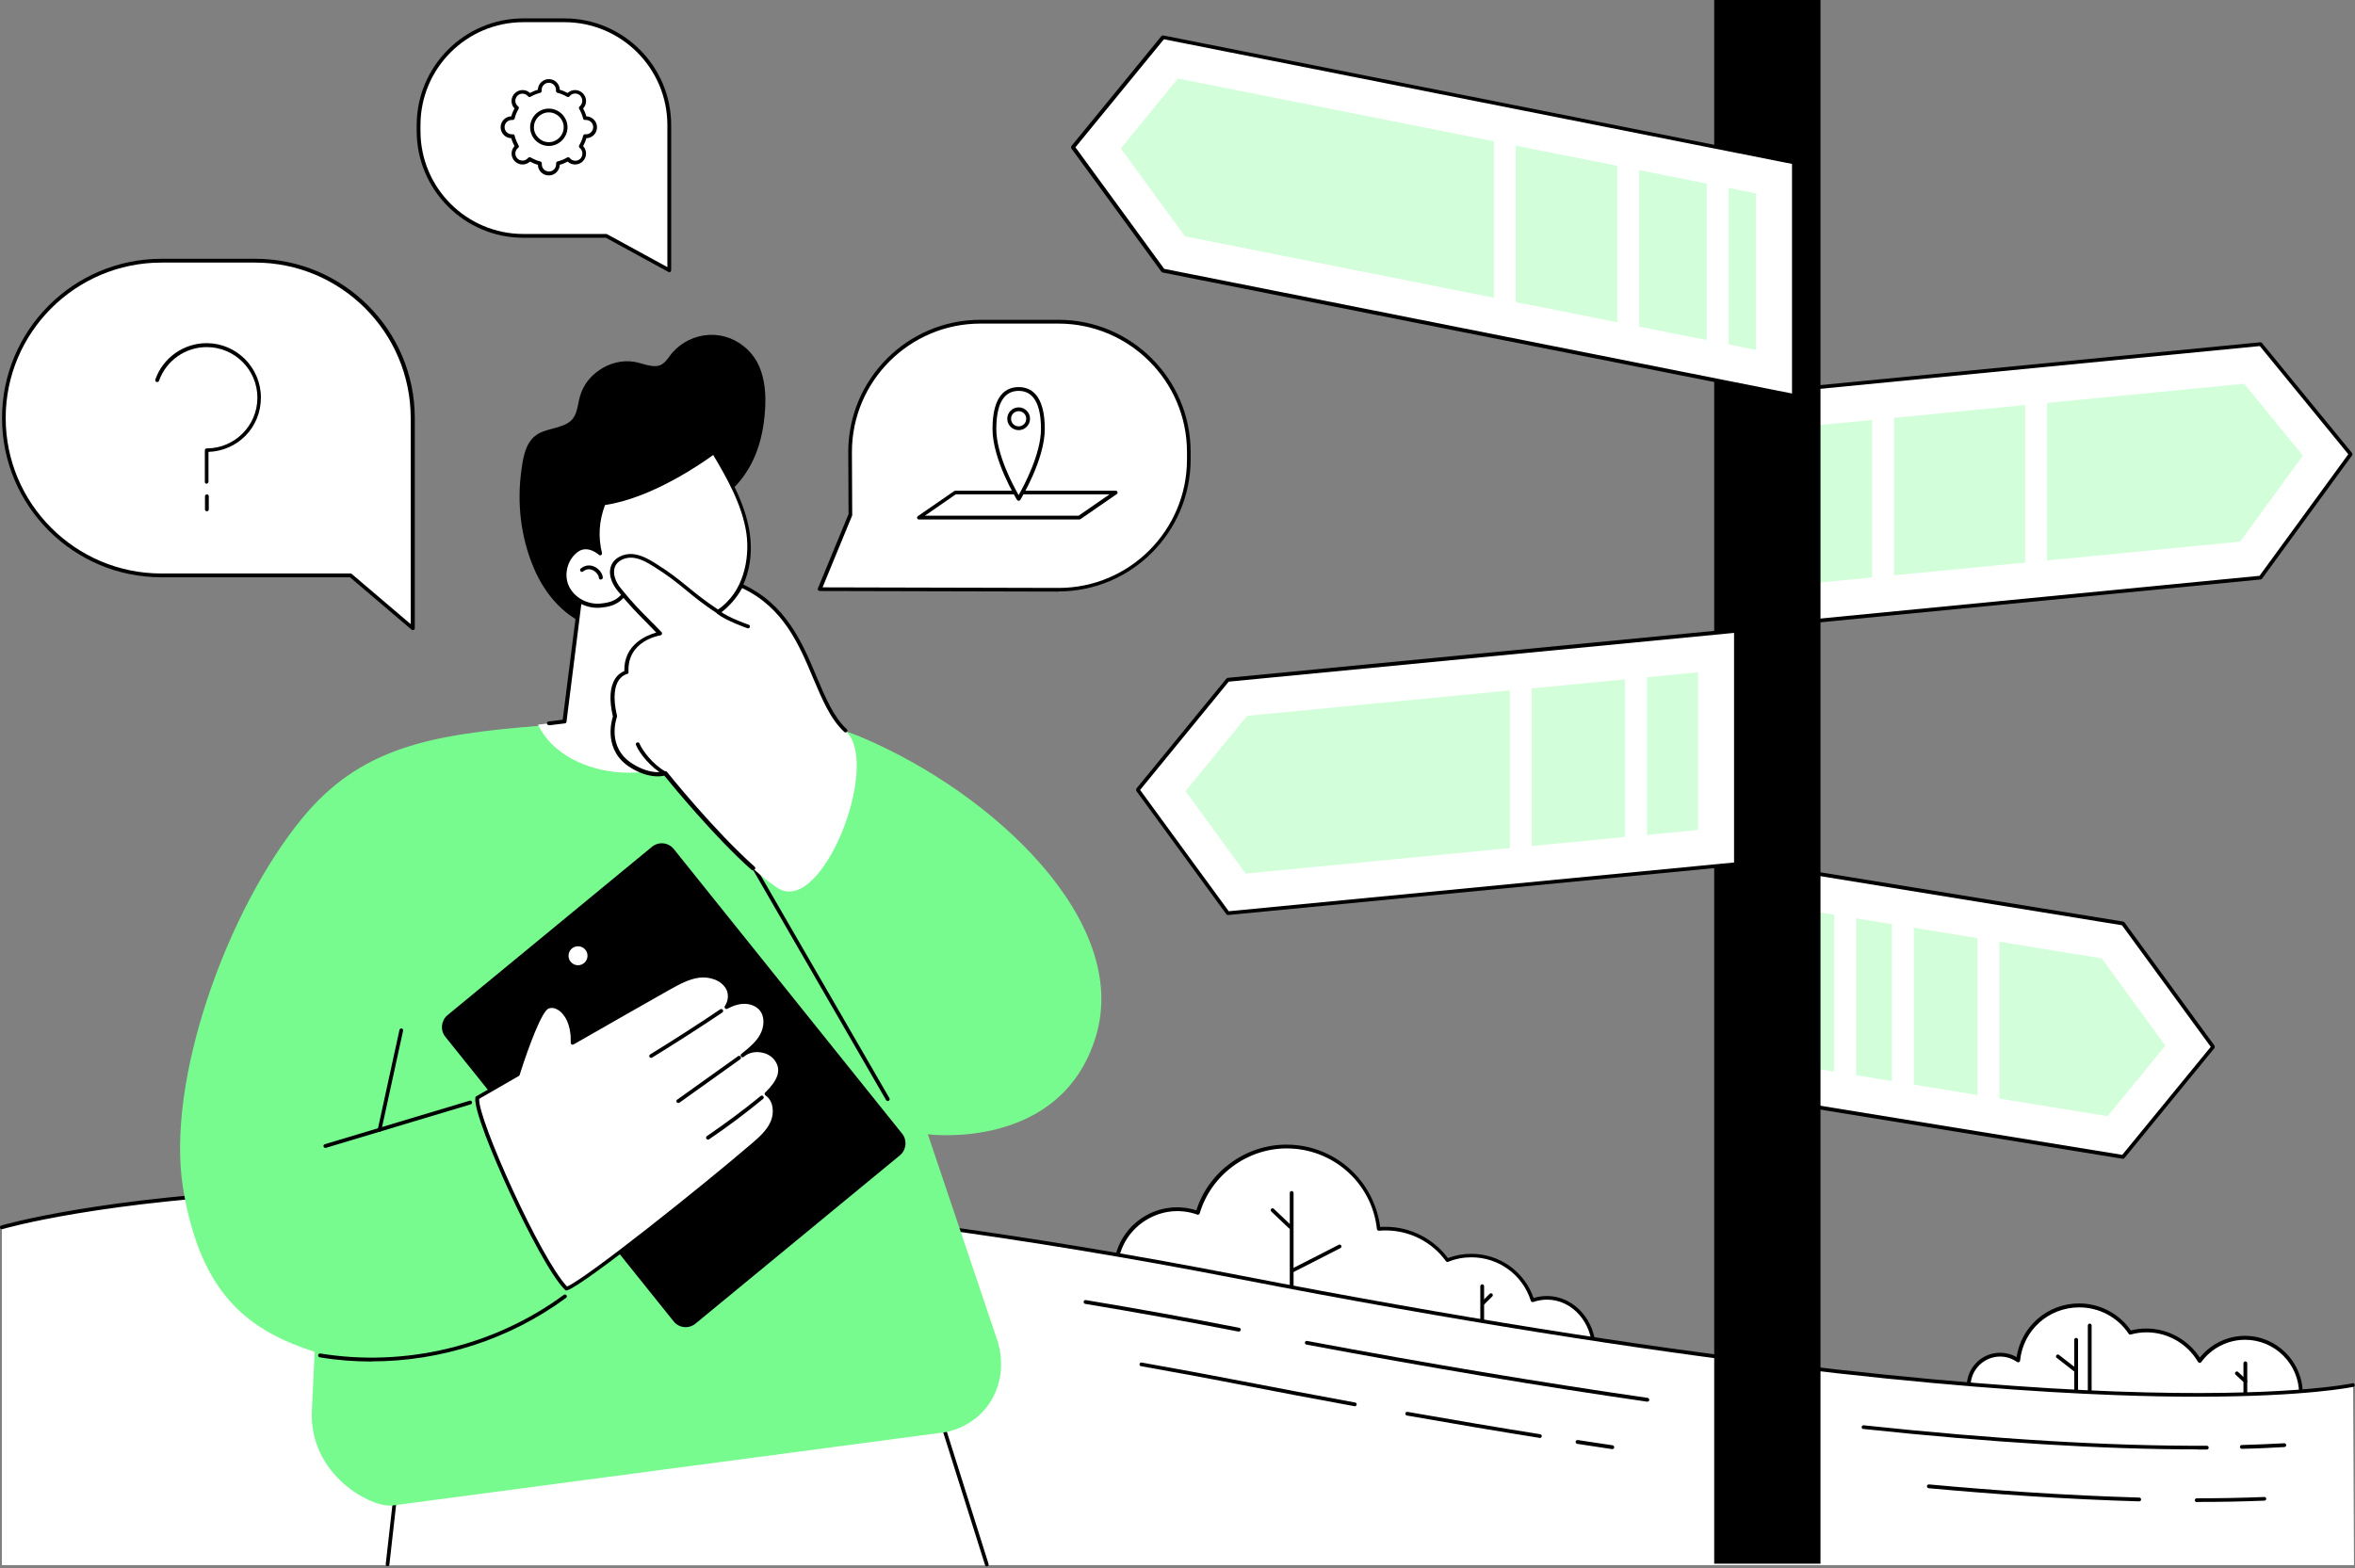 <svg width="572" height="381" viewBox="0 0 572 381" fill="none" xmlns="http://www.w3.org/2000/svg">
<rect x="0" y="0" width="572" height="381" fill="#808080" stroke="none"/>
<g clip-path="url(#clip0_117_150)">
<path d="M375.719 315.327C374.513 315.327 373.307 315.54 372.208 315.93C370.222 309.618 364.335 305.043 357.349 305.043C355.292 305.043 353.342 305.433 351.534 306.178C348.165 301.532 342.739 298.483 336.533 298.483C335.966 298.483 335.398 298.483 334.831 298.554C333.59 287.277 324.051 278.518 312.455 278.518C302.242 278.518 293.66 285.291 290.894 294.617C286.709 293.163 281.957 293.553 277.915 296.107C270.929 300.539 268.836 309.795 273.269 316.816C277.702 323.802 286.957 325.895 293.979 321.462C295.468 320.504 296.709 319.37 297.738 318.058C301.674 321.462 306.816 323.554 312.455 323.554C314.724 323.554 316.887 323.235 318.944 322.597C321.32 330.044 328.306 335.434 336.533 335.434C340.399 335.434 343.98 334.264 346.923 332.242C349.69 334.725 353.342 336.25 357.349 336.25C360.364 336.25 363.2 335.398 365.576 333.874C367.491 337.916 371.286 340.647 375.683 340.647C381.995 340.647 387.102 334.973 387.102 327.987C387.102 321.001 381.995 315.327 375.683 315.327H375.719Z" fill="white"/>
<path d="M375.718 341.072C371.428 341.072 367.527 338.555 365.399 334.476C362.952 335.895 360.186 336.64 357.349 336.64C353.519 336.64 349.796 335.257 346.888 332.774C343.803 334.796 340.221 335.859 336.533 335.859C328.412 335.859 321.285 330.753 318.66 323.129C316.639 323.696 314.582 323.98 312.455 323.98C307.1 323.98 301.922 322.1 297.809 318.696C296.78 319.937 295.575 320.965 294.227 321.852C290.752 324.051 286.603 324.795 282.56 323.873C278.518 322.987 275.078 320.54 272.879 317.065C270.68 313.589 269.936 309.44 270.858 305.398C271.744 301.355 274.191 297.915 277.666 295.717C281.532 293.27 286.213 292.667 290.575 294.05C293.589 284.617 302.525 278.092 312.455 278.092C324.051 278.092 333.732 286.638 335.221 298.093C335.682 298.093 336.108 298.057 336.533 298.057C342.491 298.057 348.129 300.894 351.675 305.646C353.484 304.972 355.399 304.618 357.349 304.618C364.229 304.618 370.257 308.908 372.491 315.362C373.52 315.043 374.619 314.866 375.718 314.866C382.279 314.866 387.598 320.753 387.598 327.987C387.598 335.221 382.279 341.108 375.718 341.108V341.072ZM365.612 333.377C365.612 333.377 365.683 333.377 365.754 333.377C365.896 333.413 365.966 333.519 366.037 333.625C367.952 337.633 371.676 340.15 375.754 340.15C381.782 340.15 386.712 334.689 386.712 327.951C386.712 321.214 381.782 315.753 375.754 315.753C374.619 315.753 373.484 315.965 372.421 316.32C372.314 316.355 372.172 316.32 372.066 316.32C371.96 316.249 371.853 316.178 371.818 316.036C369.832 309.724 364.016 305.469 357.385 305.469C355.434 305.469 353.555 305.823 351.746 306.568C351.569 306.639 351.321 306.568 351.214 306.426C347.845 301.745 342.384 298.944 336.604 298.944C336.072 298.944 335.54 298.944 334.937 299.015C334.689 299.015 334.476 298.873 334.441 298.624C333.235 287.454 323.802 279.014 312.525 279.014C302.844 279.014 294.156 285.504 291.39 294.795C291.355 294.901 291.284 295.007 291.142 295.078C291.036 295.149 290.894 295.149 290.787 295.078C286.567 293.589 281.993 294.121 278.198 296.532C274.9 298.624 272.631 301.852 271.78 305.646C270.929 309.44 271.602 313.341 273.695 316.604C275.787 319.902 279.014 322.171 282.808 323.022C286.603 323.873 290.504 323.2 293.766 321.107C295.185 320.221 296.39 319.121 297.419 317.809C297.49 317.703 297.596 317.632 297.738 317.632C297.88 317.632 297.986 317.632 298.092 317.738C302.1 321.214 307.206 323.129 312.49 323.129C314.653 323.129 316.781 322.809 318.838 322.207C319.086 322.136 319.334 322.278 319.405 322.49C321.816 329.973 328.696 335.008 336.533 335.008C340.186 335.008 343.661 333.944 346.675 331.888C346.853 331.781 347.065 331.781 347.243 331.923C350.009 334.405 353.626 335.789 357.349 335.789C360.186 335.789 362.952 335.008 365.364 333.483C365.435 333.448 365.505 333.413 365.612 333.413V333.377Z" fill="black"/>
<path d="M313.731 319.086C313.483 319.086 313.27 318.873 313.27 318.625V289.83C313.27 289.582 313.483 289.369 313.731 289.369C313.979 289.369 314.192 289.582 314.192 289.83V318.625C314.192 318.873 313.979 319.086 313.731 319.086Z" fill="black"/>
<path d="M360.009 323.696C359.761 323.696 359.548 323.483 359.548 323.235V312.49C359.548 312.242 359.761 312.029 360.009 312.029C360.257 312.029 360.47 312.242 360.47 312.49V323.235C360.47 323.483 360.257 323.696 360.009 323.696Z" fill="black"/>
<path d="M313.377 298.554C313.377 298.554 313.164 298.518 313.057 298.412L308.767 294.334C308.589 294.156 308.589 293.873 308.767 293.695C308.944 293.518 309.228 293.518 309.405 293.695L313.696 297.773C313.873 297.951 313.873 298.234 313.696 298.412C313.589 298.518 313.483 298.554 313.377 298.554Z" fill="black"/>
<path d="M314.015 309.086C314.015 309.086 313.696 308.979 313.589 308.838C313.483 308.625 313.589 308.341 313.802 308.235L325.185 302.419C325.398 302.313 325.682 302.419 325.788 302.632C325.895 302.844 325.788 303.128 325.575 303.235L314.192 309.05C314.192 309.05 314.05 309.086 313.979 309.086H314.015Z" fill="black"/>
<path d="M360.222 317.029C360.222 317.029 359.973 316.994 359.903 316.887C359.725 316.71 359.725 316.426 359.903 316.249L361.817 314.334C361.995 314.157 362.278 314.157 362.456 314.334C362.633 314.511 362.633 314.795 362.456 314.972L360.541 316.887C360.541 316.887 360.328 317.029 360.222 317.029Z" fill="black"/>
<path d="M545.262 325.044C540.723 325.044 536.715 327.278 534.269 330.682C531.68 326.249 526.892 323.271 521.36 323.271C519.977 323.271 518.63 323.448 517.353 323.802C514.694 319.795 510.119 317.171 504.942 317.171C497.211 317.171 490.899 323.022 490.118 330.54C488.877 329.654 487.352 329.157 485.721 329.157C481.501 329.157 478.097 332.562 478.097 336.782C478.097 341.002 481.501 344.406 485.721 344.406C488.665 344.406 491.218 342.739 492.494 340.292C495.154 344.335 499.729 346.995 504.942 346.995C506.325 346.995 507.672 346.817 508.949 346.463C511.608 350.47 516.183 353.094 521.36 353.094C526.538 353.094 531.29 350.328 533.949 346.179C536.396 349.832 540.545 352.243 545.262 352.243C552.78 352.243 558.844 346.143 558.844 338.661C558.844 331.179 552.744 325.079 545.262 325.079V325.044Z" fill="white"/>
<path d="M521.396 353.519C516.36 353.519 511.679 351.073 508.807 346.959C507.566 347.278 506.289 347.42 505.012 347.42C500.083 347.42 495.473 345.08 492.601 341.108C491.111 343.413 488.594 344.831 485.792 344.831C481.324 344.831 477.707 341.214 477.707 336.746C477.707 332.278 481.324 328.661 485.792 328.661C487.211 328.661 488.594 329.015 489.799 329.725C490.934 322.242 497.317 316.675 504.977 316.675C510.013 316.675 514.693 319.121 517.566 323.235C518.807 322.916 520.084 322.774 521.36 322.774C526.573 322.774 531.467 325.469 534.304 329.831C536.964 326.533 541.006 324.547 545.262 324.547C552.992 324.547 559.305 330.859 559.305 338.59C559.305 346.321 552.992 352.633 545.262 352.633C540.793 352.633 536.609 350.505 533.949 346.924C531.077 351.037 526.396 353.484 521.36 353.484L521.396 353.519ZM508.984 345.966C508.984 345.966 509.268 346.037 509.374 346.179C512.069 350.221 516.573 352.597 521.396 352.597C526.219 352.597 530.935 350.08 533.595 345.895C533.666 345.753 533.807 345.682 533.985 345.682C534.127 345.682 534.268 345.753 534.375 345.895C536.822 349.548 540.9 351.746 545.297 351.746C552.531 351.746 558.418 345.86 558.418 338.625C558.418 331.391 552.531 325.505 545.297 325.505C541.113 325.505 537.141 327.526 534.659 330.93C534.552 331.072 534.41 331.143 534.268 331.108C534.127 331.108 533.985 331.001 533.878 330.895C531.29 326.462 526.502 323.696 521.396 323.696C520.084 323.696 518.772 323.873 517.53 324.228C517.353 324.263 517.14 324.228 517.034 324.051C514.339 320.008 509.835 317.632 505.012 317.632C497.565 317.632 491.395 323.2 490.65 330.576C490.65 330.753 490.544 330.895 490.367 330.93C490.225 331.001 490.047 330.966 489.906 330.895C488.7 330.044 487.281 329.583 485.792 329.583C481.856 329.583 478.629 332.81 478.629 336.746C478.629 340.682 481.856 343.909 485.792 343.909C488.487 343.909 490.899 342.42 492.14 340.044C492.211 339.902 492.353 339.796 492.53 339.796C492.707 339.796 492.849 339.867 492.92 340.008C495.615 344.087 500.119 346.498 504.977 346.498C506.289 346.498 507.601 346.321 508.842 345.966C508.878 345.966 508.913 345.966 508.949 345.966H508.984Z" fill="black"/>
<path d="M504.268 342.349C504.019 342.349 503.807 342.136 503.807 341.888V325.504C503.807 325.256 504.019 325.043 504.268 325.043C504.516 325.043 504.729 325.256 504.729 325.504V341.888C504.729 342.136 504.516 342.349 504.268 342.349Z" fill="black"/>
<path d="M507.566 343.023C507.317 343.023 507.105 342.81 507.105 342.562V322.029C507.105 321.781 507.317 321.568 507.566 321.568C507.814 321.568 508.027 321.781 508.027 322.029V342.562C508.027 342.81 507.814 343.023 507.566 343.023Z" fill="black"/>
<path d="M503.842 333.129C503.842 333.129 503.629 333.129 503.558 333.023L499.551 329.902C499.338 329.76 499.303 329.441 499.48 329.264C499.622 329.051 499.941 329.015 500.119 329.193L504.126 332.313C504.339 332.455 504.374 332.774 504.197 332.952C504.09 333.058 503.984 333.129 503.842 333.129Z" fill="black"/>
<path d="M545.368 336.037C545.12 336.037 544.907 335.824 544.907 335.576V331.214C544.907 330.966 545.12 330.753 545.368 330.753C545.616 330.753 545.829 330.966 545.829 331.214V335.576C545.829 335.824 545.616 336.037 545.368 336.037Z" fill="black"/>
<path d="M545.368 344.158C545.12 344.158 544.907 343.945 544.907 343.697V335.753L542.992 333.98C542.815 333.803 542.779 333.519 542.992 333.342C543.169 333.164 543.453 333.129 543.63 333.342L545.687 335.257C545.687 335.257 545.829 335.469 545.829 335.576V343.697C545.829 343.945 545.616 344.158 545.368 344.158Z" fill="black"/>
<path d="M571.539 336.498C571.539 336.498 508.027 350.541 300.894 310.256C93.797 269.971 0.461 298.163 0.461 298.163V380.258H571.752L571.539 336.498Z" fill="white"/>
<path d="M533.63 339.335C527.814 339.335 521.254 339.228 513.878 338.945C475.756 337.562 407.847 331.533 300.823 310.717C193.905 289.901 117.982 287.738 73.087 289.582C24.469 291.568 0.816 298.554 0.567 298.625C0.319 298.695 0.071 298.554 -5.34602e-05 298.305C-0.071 298.057 0.071 297.809 0.319 297.738C0.567 297.667 24.291 290.646 72.981 288.66C117.911 286.816 193.941 289.014 300.965 309.83C407.847 330.611 475.685 336.64 513.772 338.058C555.049 339.583 571.255 336.108 571.397 336.072C571.645 336.001 571.893 336.179 571.929 336.427C572 336.675 571.823 336.923 571.574 336.959C571.432 336.959 560.439 339.335 533.559 339.335H533.63Z" fill="black"/>
<path d="M329.051 341.64H328.98C319.795 339.973 310.327 338.164 300.823 336.32C292.88 334.76 284.901 333.306 277.135 331.923C276.886 331.888 276.709 331.639 276.78 331.391C276.815 331.143 277.064 330.966 277.312 331.037C285.113 332.42 293.092 333.909 301.036 335.434C310.54 337.278 320.008 339.051 329.157 340.753C329.405 340.789 329.583 341.037 329.512 341.285C329.476 341.498 329.263 341.675 329.051 341.675V341.64Z" fill="black"/>
<path d="M373.981 349.335C373.981 349.335 373.945 349.335 373.91 349.335C363.449 347.668 352.633 345.824 341.711 343.909C341.462 343.874 341.285 343.626 341.356 343.377C341.391 343.129 341.64 342.952 341.888 343.023C352.81 344.938 363.626 346.782 374.087 348.449C374.335 348.484 374.513 348.732 374.477 348.98C374.442 349.193 374.229 349.37 374.016 349.37L373.981 349.335Z" fill="black"/>
<path d="M391.605 352.065C391.605 352.065 391.57 352.065 391.534 352.065C388.768 351.64 385.967 351.214 383.095 350.789C382.846 350.753 382.669 350.505 382.704 350.257C382.74 350.009 382.988 349.831 383.236 349.867C386.073 350.292 388.875 350.718 391.676 351.143C391.925 351.179 392.102 351.427 392.066 351.675C392.066 351.888 391.854 352.065 391.605 352.065Z" fill="black"/>
<path d="M519.587 364.761C511.005 364.513 501.821 364.087 492.211 363.449C484.622 362.952 476.607 362.314 468.451 361.569C468.203 361.569 468.026 361.321 468.026 361.073C468.026 360.825 468.274 360.647 468.522 360.647C476.678 361.392 484.657 362.03 492.246 362.527C501.821 363.165 511.041 363.591 519.587 363.839C519.835 363.839 520.048 364.052 520.048 364.3C520.048 364.548 519.835 364.761 519.587 364.761Z" fill="black"/>
<path d="M533.807 364.938C533.807 364.938 533.666 364.938 533.559 364.938C533.311 364.938 533.098 364.725 533.098 364.477C533.098 364.229 533.311 364.016 533.559 364.016C539.375 364.016 544.907 363.91 549.978 363.697C550.226 363.697 550.439 363.874 550.439 364.123C550.439 364.371 550.262 364.584 550.014 364.584C545.013 364.796 539.552 364.903 533.807 364.903V364.938Z" fill="black"/>
<path d="M300.929 323.519H300.858C288.34 321.072 275.787 318.802 263.588 316.781C263.34 316.746 263.163 316.497 263.198 316.249C263.233 316.001 263.482 315.824 263.73 315.859C275.929 317.88 288.482 320.15 301 322.597C301.249 322.632 301.426 322.88 301.355 323.129C301.32 323.341 301.107 323.483 300.894 323.483L300.929 323.519Z" fill="black"/>
<path d="M400.116 340.54C400.116 340.54 400.081 340.54 400.045 340.54C374.229 336.817 346.427 332.136 317.313 326.675C317.065 326.639 316.887 326.391 316.958 326.143C316.994 325.895 317.242 325.717 317.49 325.788C346.569 331.249 374.371 335.895 400.187 339.618C400.435 339.654 400.613 339.902 400.577 340.15C400.577 340.363 400.364 340.54 400.116 340.54Z" fill="black"/>
<path d="M533.772 352.136C510.899 352.136 483.594 350.47 452.564 347.172C452.316 347.172 452.139 346.924 452.174 346.675C452.21 346.427 452.423 346.25 452.671 346.285C484.693 349.69 512.743 351.356 536.006 351.25C536.254 351.25 536.467 351.463 536.467 351.711C536.467 351.959 536.254 352.172 536.006 352.172C535.261 352.172 534.517 352.172 533.772 352.172V352.136Z" fill="black"/>
<path d="M544.517 351.995C544.269 351.995 544.056 351.782 544.056 351.534C544.056 351.285 544.233 351.073 544.517 351.073C548.134 350.966 551.574 350.824 554.801 350.647C555.049 350.647 555.262 350.824 555.297 351.073C555.297 351.321 555.12 351.534 554.872 351.569C551.645 351.746 548.169 351.924 544.552 351.995H544.517Z" fill="black"/>
<path d="M217.31 308.412L239.97 380.293H94.116L96.633 355.824L98.229 347.668L98.478 346.427L217.31 308.412Z" fill="white"/>
<path d="M239.687 380.577C239.509 380.577 239.297 380.435 239.261 380.258L218.02 312.88C217.949 312.632 218.09 312.384 218.303 312.313C218.551 312.242 218.8 312.384 218.871 312.596L240.112 379.974C240.183 380.222 240.041 380.47 239.829 380.541C239.793 380.541 239.722 380.541 239.687 380.541V380.577Z" fill="black"/>
<path d="M94.116 380.506C94.116 380.506 94.116 380.506 94.08 380.506C93.832 380.506 93.655 380.258 93.69 380.009L96.208 357.668C96.208 357.42 96.456 357.243 96.704 357.278C96.953 357.278 97.13 357.526 97.094 357.775L94.577 380.116C94.577 380.364 94.364 380.506 94.116 380.506Z" fill="black"/>
<path d="M184.402 89.009C183.019 85.818 180.395 83.371 177.168 82.13C173.976 80.924 170.43 81.137 167.38 82.591C165.855 83.335 164.472 84.364 163.337 85.641C162.167 86.988 161.387 88.832 159.366 88.938C157.557 89.045 155.819 88.194 154.082 87.91C152.592 87.662 151.103 87.733 149.649 88.087C146.741 88.797 144.082 90.605 142.379 93.052C141.493 94.364 140.925 95.783 140.606 97.343C140.252 99.01 140.039 100.854 138.798 102.095C137.769 103.123 136.315 103.549 134.932 103.939C133.514 104.329 132.06 104.648 130.783 105.357C127.663 107.13 127.06 111.067 126.634 114.329C125.535 122.237 126.492 130.535 129.613 137.911C132.415 144.578 137.486 150.5 144.649 152.522C148.231 153.55 151.954 153.302 155.429 151.99C159.011 150.642 162.309 148.443 165.323 146.174C166.848 145.039 168.196 143.727 169.189 142.096C170.217 140.5 170.926 138.727 171.6 136.954C173.054 133.159 174.153 129.188 174.331 125.11C174.366 123.939 174.331 122.734 174.224 121.563C178.373 119.187 181.529 115.18 183.373 110.783C184.863 107.237 185.572 103.407 185.82 99.577C186.068 96.031 185.82 92.343 184.402 89.009Z" fill="black"/>
<path d="M173.302 174.863L166.529 174.118L168.302 151.032C168.302 151.032 162.699 122.875 141.032 143.904L137.06 175.253L130.712 176.068C130.712 176.068 133.301 190.679 151.458 190.643C166.884 190.643 173.55 185.395 173.267 174.863H173.302Z" fill="white"/>
<path d="M133.301 176.175C133.088 176.175 132.876 175.997 132.84 175.785C132.84 175.536 132.982 175.288 133.23 175.288L136.67 174.863L140.606 143.869C140.606 143.869 140.677 143.656 140.748 143.585C147.45 137.096 153.337 134.578 158.302 136.103C166.245 138.585 168.692 150.465 168.799 150.961C168.799 150.997 168.799 151.032 168.799 151.103L167.061 173.763L170.607 174.153C170.855 174.153 171.033 174.402 170.997 174.65C170.997 174.898 170.749 175.075 170.501 175.04L166.529 174.614C166.281 174.614 166.103 174.366 166.139 174.118L167.912 151.103C167.699 150.181 165.181 139.223 158.054 136.989C153.479 135.571 147.912 137.982 141.528 144.153L137.592 175.359C137.592 175.572 137.415 175.714 137.202 175.749L133.408 176.21C133.408 176.21 133.372 176.21 133.337 176.21L133.301 176.175Z" fill="black"/>
<path d="M151.635 144.436C154.862 147.202 158.16 149.898 162.38 150.678C166.6 151.458 171.103 150.82 174.685 148.479C180.643 144.543 182.806 136.493 181.742 129.436C180.678 122.379 177.026 115.996 173.373 109.861C173.373 109.861 159.436 120.535 146.635 122.273C145.004 126.422 144.826 130.5 145.748 134.472C145.748 134.472 142.911 131.883 140.287 133.585C137.45 135.429 136.315 139.401 137.698 142.486C139.081 145.571 142.592 147.451 145.961 147.132C147.84 146.954 149.578 146.564 151.103 144.968L151.67 144.436H151.635Z" fill="white"/>
<path d="M165.784 151.493C164.614 151.493 163.444 151.387 162.273 151.174C158.16 150.394 154.968 147.912 151.529 144.968C151.529 145.075 151.493 145.216 151.387 145.323C149.685 147.131 147.699 147.451 145.926 147.628C142.273 147.982 138.62 145.926 137.202 142.699C135.748 139.401 136.989 135.181 139.968 133.23C141.741 132.096 143.691 132.663 144.968 133.443C144.294 129.613 144.649 125.854 146.103 122.166C146.174 122.024 146.316 121.918 146.457 121.883C159.011 120.18 172.841 109.684 172.983 109.577C173.089 109.506 173.231 109.471 173.338 109.506C173.479 109.506 173.586 109.613 173.657 109.719C176.919 115.216 180.997 122.06 182.097 129.471C183.302 137.592 180.465 145.216 174.827 148.975C172.238 150.678 169.047 151.6 165.713 151.6L165.784 151.493ZM151.635 143.975C151.635 143.975 151.848 144.011 151.919 144.082C155.323 146.99 158.479 149.472 162.451 150.252C166.777 151.068 171.139 150.252 174.401 148.089C180.465 144.082 182.203 135.855 181.281 129.507C180.217 122.45 176.387 115.889 173.231 110.535C170.82 112.308 158.408 121.031 146.954 122.698C145.5 126.564 145.252 130.358 146.209 134.365C146.245 134.578 146.174 134.755 145.996 134.862C145.819 134.968 145.606 134.933 145.465 134.791C145.358 134.684 142.84 132.486 140.571 133.94C137.947 135.642 136.847 139.401 138.124 142.273C139.401 145.146 142.663 146.954 145.89 146.635C147.911 146.422 149.436 146.032 150.748 144.614C150.855 144.472 151.032 144.436 151.209 144.472C151.209 144.33 151.209 144.188 151.316 144.082C151.422 143.975 151.529 143.904 151.67 143.904L151.635 143.975Z" fill="black"/>
<path d="M145.926 140.819C145.677 140.819 145.5 140.642 145.465 140.394C145.394 139.649 144.72 138.833 143.869 138.479C143.337 138.266 142.486 138.124 141.635 138.833C141.422 139.011 141.138 138.975 140.996 138.762C140.819 138.55 140.854 138.266 141.067 138.124C142.025 137.344 143.16 137.167 144.259 137.628C145.394 138.089 146.316 139.223 146.422 140.287C146.422 140.536 146.28 140.748 145.996 140.784C145.996 140.784 145.996 140.784 145.961 140.784L145.926 140.819Z" fill="black"/>
<path d="M225.289 275.574C225.289 275.574 257.701 279.865 266.177 251.779C274.581 223.977 241.602 192.913 209.509 179.224C196.104 173.515 184.224 175.182 173.373 174.437C172.628 176.777 171.6 179.012 170.075 180.927C167.096 184.579 162.344 186.6 157.77 187.345C153.373 188.054 148.763 187.806 144.472 186.6C140.606 185.537 136.847 183.586 134.01 180.749C132.698 179.437 131.634 177.948 130.819 176.352C104.187 178.48 87.413 181.707 73.335 198.87C55.214 220.998 40.107 262.666 44.505 288.943C48.902 315.221 60.994 323.377 76.42 328.448L75.746 342.668C75.002 358.413 90.357 366.499 95.428 365.754L229.403 347.987C239.935 345.966 245.396 335.859 242.275 325.753L225.36 275.574H225.289Z" fill="#78FB8E"/>
<path d="M215.608 267.489C215.608 267.489 215.289 267.418 215.218 267.276L173.976 195.891C173.834 195.679 173.94 195.395 174.153 195.253C174.366 195.111 174.65 195.218 174.791 195.43L216.034 266.815C216.175 267.028 216.069 267.312 215.856 267.453C215.785 267.489 215.714 267.524 215.644 267.524L215.608 267.489Z" fill="black"/>
<path d="M205.36 177.558C195.962 168.976 196.92 149.897 179.933 142.344C178.16 145.039 175.82 147.983 174.508 148.692C167.876 143.763 165.82 142.06 159.685 137.628C157.734 136.209 155.146 134.933 152.628 135.287C151.422 135.464 149.826 136.28 149.153 137.344C147.84 139.401 149.862 142.167 151.138 144.011C154.614 149.153 156.777 150.181 160.323 154.011C160.323 154.011 151.706 155.323 152.167 163.444C152.167 163.444 147.096 164.33 149.401 174.153C149.401 174.153 146.528 181.813 153.372 186.104C158.302 189.189 161.564 187.948 161.564 187.948C161.564 187.948 178.089 208.622 188.834 215.715C199.579 222.807 214.19 185.608 205.395 177.593L205.36 177.558Z" fill="white"/>
<path d="M182.912 211.495C182.912 211.495 182.699 211.459 182.593 211.388C173.373 203.197 162.912 190.359 161.351 188.444C160.358 188.693 157.309 189.083 153.089 186.459C146.493 182.345 148.514 175.146 148.869 174.082C147.911 170.004 148.124 166.884 149.436 164.862C150.181 163.727 151.138 163.231 151.635 163.054C151.493 156.458 157.202 154.295 159.401 153.692C158.444 152.663 157.557 151.812 156.741 150.961C154.614 148.798 152.77 146.954 149.968 143.479C149.188 142.521 147.521 140.039 148.408 137.521C149.188 135.393 151.635 134.436 153.656 134.613C155.678 134.791 157.522 135.819 159.224 136.883C162.699 139.046 164.791 140.748 167.025 142.557C169.047 144.223 171.139 145.926 174.508 148.16C176.494 146.706 178.48 144.365 179.65 142.096C179.756 141.883 180.04 141.777 180.253 141.883C190.891 146.706 194.863 156.103 198.338 164.401C200.466 169.437 202.452 174.189 205.679 177.168C205.856 177.345 205.892 177.629 205.679 177.806C205.501 177.983 205.218 178.019 205.04 177.806C201.672 174.685 199.65 169.827 197.487 164.72C194.118 156.671 190.288 147.592 180.253 142.876C178.941 145.287 176.884 147.628 174.756 149.082C174.614 149.188 174.401 149.188 174.26 149.082C170.713 146.741 168.55 144.968 166.458 143.231C164.259 141.422 162.167 139.755 158.763 137.628C157.096 136.599 155.429 135.642 153.621 135.5C151.989 135.358 149.933 136.103 149.33 137.805C148.833 139.223 149.33 141.138 150.748 142.876C153.514 146.316 155.323 148.16 157.451 150.287C158.444 151.28 159.472 152.309 160.678 153.585C160.784 153.692 160.82 153.905 160.784 154.046C160.713 154.224 160.571 154.33 160.429 154.366C160.11 154.401 152.238 155.713 152.663 163.302C152.663 163.55 152.521 163.727 152.273 163.763C152.238 163.763 151.138 164.011 150.252 165.323C149.436 166.564 148.727 169.082 149.862 173.905C149.862 173.976 149.862 174.082 149.862 174.153C149.755 174.437 147.202 181.529 153.656 185.572C158.302 188.48 161.422 187.416 161.458 187.381C161.635 187.31 161.848 187.381 161.99 187.522C162.096 187.664 173.444 201.814 183.302 210.573C183.48 210.75 183.515 211.034 183.338 211.211C183.231 211.317 183.125 211.353 182.983 211.353L182.912 211.495Z" fill="black"/>
<path d="M161.422 188.303C161.422 188.303 161.281 188.303 161.21 188.232C158.054 186.459 155.394 183.161 154.472 180.997C154.365 180.749 154.472 180.501 154.72 180.395C154.968 180.288 155.217 180.395 155.323 180.643C156.068 182.38 158.479 185.643 161.635 187.452C161.848 187.593 161.919 187.842 161.812 188.09C161.742 188.232 161.564 188.338 161.422 188.338V188.303Z" fill="black"/>
<path d="M181.671 152.628C181.671 152.628 181.565 152.628 181.529 152.628C181.316 152.557 176.316 150.784 174.26 149.153C174.047 149.011 174.047 148.692 174.189 148.514C174.33 148.301 174.65 148.301 174.827 148.443C176.777 150.004 181.777 151.777 181.848 151.777C182.097 151.848 182.203 152.131 182.132 152.344C182.061 152.521 181.884 152.663 181.707 152.663L181.671 152.628Z" fill="black"/>
<path d="M163.621 321.036L108.159 251.886C106.882 250.29 107.13 247.949 108.691 246.637L158.337 205.75C159.968 204.402 162.344 204.65 163.656 206.282L219.119 275.432C220.395 277.028 220.147 279.369 218.587 280.681L168.94 321.568C167.309 322.916 164.933 322.668 163.621 321.036Z" fill="black"/>
<path d="M143.16 232.204C143.16 233.729 141.918 234.97 140.394 234.97C138.869 234.97 137.628 233.729 137.628 232.204C137.628 230.679 138.869 229.438 140.394 229.438C141.918 229.438 143.16 230.679 143.16 232.204Z" fill="white"/>
<path d="M140.394 235.431C138.62 235.431 137.167 233.977 137.167 232.204C137.167 230.431 138.62 228.977 140.394 228.977C142.167 228.977 143.621 230.431 143.621 232.204C143.621 233.977 142.167 235.431 140.394 235.431ZM140.394 229.899C139.117 229.899 138.089 230.928 138.089 232.204C138.089 233.481 139.117 234.509 140.394 234.509C141.67 234.509 142.699 233.481 142.699 232.204C142.699 230.928 141.67 229.899 140.394 229.899Z" fill="black"/>
<path d="M186.21 265.751C188.87 263.198 190.501 260.396 188.799 257.666C187.097 254.935 182.806 254.297 180.394 256.425C182.203 255.006 184.047 253.552 185.146 251.531C186.246 249.51 186.387 246.815 184.898 245.077C183.586 243.552 181.316 243.197 179.331 243.623C178.373 243.836 177.451 244.226 176.565 244.687C177.416 243.41 177.664 241.602 176.919 240.183C175.678 237.807 172.664 236.779 170.004 237.063C167.344 237.346 164.898 238.729 162.557 240.041C156.245 243.588 147.415 248.659 139.152 253.375C139.152 253.091 139.152 252.843 139.152 252.559C139.152 246.744 135.642 243.623 133.124 244.58C130.783 245.467 126.492 258.943 125.819 260.999C119.932 264.404 115.889 266.744 115.889 266.744C115.074 271.212 131.386 307.064 137.556 313.057C141.564 311.852 171.458 287.879 182.806 278.163C184.721 276.532 186.671 274.794 187.629 272.489C188.586 270.184 188.231 267.099 186.139 265.716L186.21 265.751Z" fill="white"/>
<path d="M137.592 313.554C137.592 313.554 137.344 313.518 137.273 313.412C133.904 310.15 128.053 298.944 123.726 289.546C119.613 280.645 115.003 269.333 115.464 266.673C115.464 266.531 115.57 266.425 115.677 266.354C115.677 266.354 119.648 264.049 125.464 260.716C126.989 255.893 130.641 245.077 132.982 244.155C134.046 243.765 135.216 243.942 136.315 244.687C138.372 246.105 139.613 249.049 139.613 252.524C149.365 246.921 156.99 242.595 162.309 239.58C164.543 238.304 167.096 236.85 169.933 236.566C172.593 236.283 175.891 237.205 177.309 239.935C177.877 241.034 177.948 242.417 177.522 243.659C178.089 243.41 178.657 243.233 179.224 243.127C181.565 242.595 183.941 243.233 185.217 244.722C186.955 246.708 186.6 249.723 185.536 251.673C184.898 252.808 184.047 253.801 183.125 254.687C183.728 254.616 184.331 254.616 184.969 254.687C186.778 254.971 188.338 255.928 189.224 257.347C190.749 259.829 190.005 262.524 186.955 265.645C188.941 267.347 189.083 270.432 188.161 272.631C187.132 275.113 184.969 276.993 183.196 278.482C171.777 288.27 141.883 312.242 137.769 313.483C137.734 313.483 137.698 313.483 137.627 313.483L137.592 313.554ZM116.386 267.028C116.102 271.957 131.351 305.93 137.734 312.561C142.344 310.646 170.252 288.411 182.558 277.844C184.224 276.425 186.317 274.617 187.239 272.347C188.09 270.29 187.841 267.418 185.926 266.141C185.82 266.071 185.749 265.929 185.714 265.787C185.714 265.645 185.749 265.503 185.856 265.432C188.941 262.453 189.721 260.077 188.373 257.914C187.629 256.709 186.317 255.893 184.756 255.68C183.373 255.467 182.026 255.751 180.997 256.496C180.855 256.602 180.749 256.709 180.643 256.779C180.43 256.921 180.182 256.886 180.004 256.709C179.862 256.531 179.862 256.248 180.04 256.07C180.182 255.964 180.323 255.857 180.43 255.751C181.99 254.51 183.692 253.091 184.65 251.283C185.572 249.581 185.891 247.027 184.437 245.361C183.338 244.12 181.352 243.588 179.331 244.049C178.515 244.226 177.628 244.581 176.671 245.077C176.494 245.183 176.245 245.148 176.104 244.971C175.962 244.829 175.962 244.581 176.068 244.403C176.884 243.198 177.026 241.566 176.423 240.396C175.217 238.056 172.238 237.275 169.969 237.524C167.344 237.807 164.898 239.226 162.699 240.432C157.273 243.481 149.401 247.985 139.294 253.765C139.152 253.836 138.975 253.836 138.833 253.765C138.691 253.659 138.62 253.517 138.62 253.34C138.62 253.091 138.62 252.808 138.62 252.56C138.62 248.801 137.131 246.425 135.712 245.467C134.861 244.9 133.975 244.722 133.23 245.042C131.705 245.609 128.514 253.836 126.209 261.177C126.209 261.283 126.102 261.39 125.996 261.425C120.854 264.368 117.13 266.532 116.279 267.028H116.386Z" fill="black"/>
<path d="M158.16 257.028C158.16 257.028 157.841 256.957 157.77 256.815C157.628 256.602 157.699 256.318 157.912 256.177C163.621 252.666 169.366 248.978 174.933 245.219C175.146 245.077 175.43 245.148 175.572 245.361C175.713 245.573 175.643 245.857 175.43 245.999C169.827 249.758 164.082 253.446 158.373 256.957C158.302 256.992 158.231 257.028 158.124 257.028H158.16Z" fill="black"/>
<path d="M164.756 267.985C164.756 267.985 164.472 267.915 164.366 267.808C164.224 267.595 164.259 267.312 164.472 267.17L179.26 256.602C179.472 256.46 179.756 256.496 179.898 256.709C180.04 256.921 180.004 257.205 179.792 257.347L165.004 267.915C165.004 267.915 164.827 267.985 164.72 267.985H164.756Z" fill="black"/>
<path d="M171.955 276.886C171.955 276.886 171.671 276.815 171.564 276.674C171.423 276.461 171.494 276.177 171.671 276.035C176.139 272.985 180.536 269.723 184.756 266.283C184.969 266.106 185.253 266.141 185.395 266.354C185.572 266.567 185.536 266.851 185.324 266.992C181.104 270.468 176.706 273.766 172.203 276.815C172.132 276.886 172.025 276.886 171.955 276.886Z" fill="black"/>
<path d="M90.25 330.788C86.03 330.788 81.846 330.469 77.661 329.76C77.413 329.725 77.236 329.476 77.271 329.228C77.307 328.98 77.555 328.803 77.803 328.838C98.513 332.207 120.074 326.994 136.954 314.582C137.166 314.441 137.45 314.476 137.592 314.689C137.734 314.902 137.698 315.185 137.486 315.327C123.797 325.398 107.095 330.753 90.25 330.753V330.788Z" fill="black"/>
<path d="M79.009 278.872C78.796 278.872 78.619 278.73 78.583 278.553C78.513 278.305 78.654 278.057 78.903 277.986L114.081 267.418C114.329 267.347 114.577 267.489 114.648 267.737C114.719 267.986 114.577 268.234 114.329 268.305L79.151 278.872C79.151 278.872 79.044 278.872 79.009 278.872Z" fill="black"/>
<path d="M92.201 274.972C92.201 274.972 92.13 274.972 92.094 274.972C91.846 274.901 91.704 274.688 91.74 274.44L97.024 250.219C97.094 249.971 97.307 249.829 97.555 249.865C97.804 249.935 97.946 250.148 97.91 250.396L92.626 274.617C92.591 274.83 92.378 274.972 92.165 274.972H92.201Z" fill="black"/>
<path d="M426.961 266.638V209.934L515.651 224.367L537.531 254.368L515.651 281.106L426.961 266.638Z" fill="white"/>
<path d="M515.651 281.532C515.651 281.532 515.616 281.532 515.58 281.532L426.89 267.099C426.677 267.063 426.5 266.886 426.5 266.638V209.934C426.5 209.934 426.571 209.686 426.677 209.58C426.784 209.509 426.925 209.438 427.032 209.473L515.722 223.906C515.722 223.906 515.935 223.977 516.006 224.084L537.886 254.049C537.886 254.049 537.992 254.439 537.886 254.616L516.006 281.355C516.006 281.355 515.793 281.532 515.651 281.532ZM427.422 266.248L515.474 280.574L536.964 254.333L515.403 224.793L427.422 210.466V266.248Z" fill="black"/>
<path d="M436.11 258.836V220.715L510.474 232.843L525.935 254.049L511.892 271.177L436.11 258.836Z" fill="#D3FEDA"/>
<path d="M450.827 219.474H445.507V266.851H450.827V219.474Z" fill="white"/>
<path d="M464.834 222.346H459.515V269.723H464.834V222.346Z" fill="white"/>
<path d="M485.615 224.296H480.296V271.673H485.615V224.296Z" fill="white"/>
<path d="M420.436 96.137V152.841L549.056 140.323L570.936 110.357L549.056 83.619L420.436 96.137Z" fill="white"/>
<path d="M420.436 153.302C420.436 153.302 420.223 153.266 420.117 153.195C420.01 153.124 419.975 152.983 419.975 152.841V96.137C419.975 95.889 420.152 95.712 420.4 95.676L549.021 83.158C549.021 83.158 549.34 83.194 549.411 83.335L571.291 110.074C571.291 110.074 571.433 110.464 571.291 110.641L549.411 140.606C549.411 140.606 549.198 140.784 549.092 140.784L420.471 153.302C420.471 153.302 420.471 153.302 420.436 153.302ZM420.897 96.563V152.344L548.808 139.897L570.369 110.357L548.879 84.08L420.897 96.527V96.563Z" fill="black"/>
<path d="M429.62 104.471L545.084 93.23L559.34 110.677L544.091 131.599L429.62 142.734V104.471Z" fill="#D3FEDA"/>
<path d="M460.011 97.165H454.692V144.543H460.011V97.165Z" fill="white"/>
<path d="M497.211 93.761H491.892V141.138H497.211V93.761Z" fill="white"/>
<path d="M442.174 0H416.358V379.903H442.174V0Z" fill="black"/>
<path d="M435.72 39.469V96.173L282.489 65.746L260.645 35.746L282.489 9.007L435.72 39.469Z" fill="white"/>
<path d="M435.72 96.634C435.72 96.634 435.649 96.634 435.614 96.634L282.383 66.207C282.383 66.207 282.17 66.136 282.099 66.03L260.219 36.065C260.219 36.065 260.113 35.675 260.219 35.497L282.099 8.759C282.099 8.759 282.383 8.582 282.56 8.617L435.791 39.044C436.004 39.079 436.146 39.292 436.146 39.505V96.208C436.146 96.208 436.075 96.492 435.968 96.563C435.897 96.634 435.791 96.669 435.685 96.669L435.72 96.634ZM282.773 65.321L435.259 95.605V39.824L282.702 9.539L261.212 35.781L282.773 65.321Z" fill="black"/>
<path d="M287.809 57.413L272.241 36.065L286.106 19.078L426.535 46.987V85.002L287.809 57.413Z" fill="#D3FEDA"/>
<path d="M419.869 40.107H414.549V87.484H419.869V40.107Z" fill="white"/>
<path d="M398.13 35.781H392.811V83.158H398.13V35.781Z" fill="white"/>
<path d="M368.165 29.965H362.846V77.342H368.165V29.965Z" fill="white"/>
<path d="M421.642 153.231V209.97L298.234 221.849L276.354 191.884L298.234 165.146L421.642 153.231Z" fill="white"/>
<path d="M298.234 222.31C298.234 222.31 297.951 222.24 297.88 222.133L276 192.168C276 192.168 275.893 191.778 276 191.601L297.88 164.862C297.88 164.862 298.057 164.72 298.199 164.685L421.606 152.77C421.606 152.77 421.854 152.77 421.961 152.876C422.067 152.947 422.103 153.089 422.103 153.231V209.934C422.103 210.183 421.925 210.36 421.677 210.395L298.27 222.31C298.27 222.31 298.27 222.31 298.234 222.31ZM276.922 191.92L298.447 221.388L421.181 209.544V153.763L298.447 165.607L276.922 191.92Z" fill="black"/>
<path d="M287.95 192.203L302.915 173.905L412.457 163.337V201.636L302.561 212.239L287.95 192.203Z" fill="#D3FEDA"/>
<path d="M400.045 157.096H394.726V204.473H400.045V157.096Z" fill="white"/>
<path d="M372.03 163.373H366.711V210.75H372.03V163.373Z" fill="white"/>
<path d="M100.251 152.628L85.18 139.791H39.221C18.086 139.791 0.958 122.662 0.958 101.563C0.958 80.463 18.086 63.335 39.221 63.335H62.023C83.158 63.335 100.286 80.463 100.286 101.563V152.628H100.251Z" fill="white"/>
<path d="M100.251 153.089C100.251 153.089 100.038 153.053 99.967 152.982L85.002 140.252H39.185C17.837 140.252 0.496 122.911 0.496 101.563C0.496 80.215 17.873 62.874 39.221 62.874H62.023C83.371 62.874 100.747 80.215 100.747 101.563V152.628C100.747 152.805 100.641 152.982 100.463 153.053C100.393 153.053 100.322 153.089 100.286 153.089H100.251ZM39.221 63.796C18.369 63.796 1.383 80.747 1.383 101.563C1.383 122.379 18.334 139.33 39.185 139.33H85.144C85.144 139.33 85.357 139.365 85.428 139.436L99.754 151.635V101.563C99.754 80.747 82.803 63.796 61.952 63.796H39.15H39.221Z" fill="black"/>
<path d="M50.214 117.556C49.966 117.556 49.753 117.343 49.753 117.095V109.4C49.753 109.152 49.966 108.939 50.214 108.939C56.987 108.939 62.519 103.407 62.519 96.634C62.519 89.86 57.023 84.328 50.214 84.328C45.001 84.328 40.356 87.626 38.618 92.52C38.547 92.768 38.263 92.875 38.015 92.804C37.767 92.733 37.66 92.449 37.731 92.201C39.575 86.917 44.611 83.371 50.178 83.371C57.448 83.371 63.37 89.293 63.37 96.598C63.37 103.903 57.696 109.542 50.639 109.79V117.024C50.639 117.272 50.427 117.485 50.178 117.485L50.214 117.556Z" fill="black"/>
<path d="M50.249 124.223C50.001 124.223 49.788 124.01 49.788 123.762V120.57C49.788 120.322 50.001 120.109 50.249 120.109C50.498 120.109 50.711 120.322 50.711 120.57V123.762C50.711 124.01 50.498 124.223 50.249 124.223Z" fill="black"/>
<path d="M162.557 65.675L147.273 57.306H127.131C113.052 57.306 101.669 45.888 101.669 31.845V30.391C101.669 16.312 113.088 4.929 127.131 4.929H137.096C151.174 4.929 162.557 16.348 162.557 30.391V65.675Z" fill="white"/>
<path d="M162.557 66.136C162.557 66.136 162.415 66.136 162.344 66.066L147.167 57.767H127.131C112.84 57.767 101.208 46.136 101.208 31.845V30.391C101.208 16.1 112.84 4.468 127.131 4.468H137.096C151.387 4.468 163.018 16.1 163.018 30.391V65.675C163.018 65.675 162.947 65.995 162.805 66.066C162.734 66.101 162.664 66.136 162.557 66.136ZM127.131 5.39C113.336 5.39 102.13 16.596 102.13 30.391V31.845C102.13 45.639 113.336 56.845 127.131 56.845H147.273C147.273 56.845 147.415 56.845 147.486 56.916L162.096 64.895V30.391C162.096 16.596 150.89 5.39 137.096 5.39H127.131Z" fill="black"/>
<path d="M142.344 28.724C142.344 28.724 142.167 28.724 142.06 28.724C141.848 27.838 141.493 27.022 141.032 26.242C141.103 26.171 141.174 26.136 141.245 26.065C142.096 25.213 142.096 23.795 141.245 22.944C140.394 22.093 138.975 22.093 138.124 22.944C138.053 23.015 138.018 23.086 137.947 23.157C137.202 22.696 136.351 22.341 135.464 22.128C135.464 22.057 135.464 21.951 135.464 21.845C135.464 20.639 134.471 19.646 133.266 19.646C132.06 19.646 131.067 20.639 131.067 21.845C131.067 21.951 131.067 22.022 131.067 22.128C130.181 22.341 129.365 22.696 128.585 23.157C128.514 23.086 128.478 23.015 128.407 22.944C127.556 22.093 126.138 22.093 125.287 22.944C124.436 23.795 124.436 25.213 125.287 26.065C125.358 26.136 125.429 26.171 125.5 26.242C125.039 26.987 124.684 27.838 124.471 28.724C124.4 28.724 124.294 28.724 124.188 28.724C122.982 28.724 121.989 29.717 121.989 30.923C121.989 32.129 122.982 33.121 124.188 33.121C124.294 33.121 124.365 33.121 124.471 33.121C124.684 34.008 125.039 34.824 125.5 35.604C125.429 35.675 125.358 35.71 125.287 35.781C124.436 36.632 124.436 38.051 125.287 38.902C126.138 39.753 127.556 39.753 128.407 38.902C128.478 38.831 128.514 38.76 128.585 38.689C129.329 39.15 130.181 39.505 131.067 39.717C131.067 39.788 131.067 39.895 131.067 40.001C131.067 41.207 132.06 42.2 133.266 42.2C134.471 42.2 135.464 41.207 135.464 40.001C135.464 39.895 135.464 39.824 135.464 39.717C136.351 39.505 137.167 39.15 137.947 38.689C138.018 38.76 138.053 38.831 138.124 38.902C138.975 39.753 140.394 39.753 141.245 38.902C142.096 38.051 142.096 36.632 141.245 35.781C141.174 35.71 141.103 35.675 141.032 35.604C141.493 34.859 141.848 34.008 142.06 33.121C142.131 33.121 142.238 33.121 142.344 33.121C143.55 33.121 144.543 32.129 144.543 30.923C144.543 29.717 143.55 28.724 142.344 28.724ZM133.301 35.001C131.032 35.001 129.223 33.157 129.223 30.923C129.223 28.689 131.067 26.845 133.301 26.845C135.535 26.845 137.379 28.689 137.379 30.923C137.379 33.157 135.535 35.001 133.301 35.001Z" fill="white"/>
<path d="M133.301 42.625C131.847 42.625 130.677 41.49 130.642 40.037C129.968 39.859 129.329 39.576 128.727 39.256C128.23 39.717 127.592 39.966 126.918 39.966C126.244 39.966 125.535 39.682 125.039 39.185C124.01 38.157 124.01 36.526 124.968 35.498C124.648 34.895 124.365 34.256 124.187 33.583C122.769 33.547 121.599 32.377 121.599 30.923C121.599 29.469 122.734 28.299 124.187 28.263C124.365 27.59 124.648 26.951 124.968 26.348C123.975 25.32 124.01 23.653 125.039 22.66C125.535 22.164 126.209 21.88 126.918 21.88C127.627 21.88 128.23 22.128 128.727 22.589C129.329 22.27 129.968 21.986 130.642 21.809C130.677 20.391 131.847 19.221 133.301 19.221C134.755 19.221 135.925 20.355 135.961 21.809C136.635 21.986 137.273 22.27 137.876 22.589C138.372 22.128 139.011 21.88 139.684 21.88C140.358 21.88 141.067 22.164 141.564 22.66C142.06 23.157 142.344 23.831 142.344 24.54C142.344 25.249 142.096 25.852 141.635 26.348C141.954 26.951 142.238 27.59 142.415 28.263C143.833 28.299 145.004 29.469 145.004 30.923C145.004 32.377 143.869 33.547 142.415 33.583C142.238 34.256 141.954 34.895 141.635 35.498C142.096 35.994 142.344 36.632 142.344 37.306C142.344 37.98 142.06 38.689 141.564 39.185C141.067 39.682 140.394 39.966 139.684 39.966C138.975 39.966 138.372 39.717 137.876 39.256C137.273 39.576 136.635 39.859 135.961 40.037C135.925 41.455 134.755 42.625 133.301 42.625ZM128.656 38.193C128.656 38.193 128.833 38.193 128.904 38.264C129.649 38.689 130.429 39.044 131.244 39.221C131.457 39.292 131.634 39.505 131.599 39.717C131.599 39.788 131.599 39.859 131.599 39.93C131.599 40.888 132.379 41.668 133.337 41.668C134.294 41.668 135.074 40.888 135.074 39.93C135.074 39.859 135.074 39.788 135.074 39.717C135.074 39.505 135.181 39.292 135.429 39.221C136.244 39.008 137.06 38.689 137.769 38.264C137.982 38.157 138.23 38.193 138.372 38.37C138.408 38.441 138.479 38.476 138.514 38.547C139.188 39.221 140.323 39.221 140.961 38.547C141.28 38.228 141.457 37.767 141.457 37.306C141.457 36.845 141.28 36.419 140.961 36.065C140.925 36.029 140.855 35.959 140.784 35.923C140.606 35.781 140.571 35.533 140.677 35.32C141.103 34.575 141.457 33.795 141.635 32.98C141.706 32.767 141.918 32.59 142.131 32.625C142.202 32.625 142.273 32.625 142.344 32.625C143.301 32.625 144.082 31.845 144.082 30.887C144.082 29.93 143.301 29.15 142.344 29.15C142.273 29.15 142.202 29.15 142.131 29.15C141.918 29.15 141.67 29.043 141.635 28.795C141.422 27.98 141.103 27.164 140.677 26.455C140.571 26.242 140.606 25.994 140.784 25.852C140.855 25.816 140.89 25.781 140.925 25.71C141.245 25.391 141.422 24.93 141.422 24.469C141.422 24.008 141.245 23.582 140.925 23.228C140.252 22.554 139.117 22.554 138.479 23.228C138.443 23.263 138.372 23.334 138.337 23.405C138.195 23.582 137.947 23.618 137.734 23.511C136.989 23.086 136.209 22.731 135.393 22.554C135.181 22.483 135.039 22.27 135.039 22.057C135.039 21.986 135.039 21.916 135.039 21.845C135.039 20.887 134.259 20.107 133.301 20.107C132.344 20.107 131.564 20.887 131.564 21.845C131.564 21.916 131.564 21.986 131.564 22.057C131.564 22.27 131.457 22.518 131.209 22.554C130.393 22.767 129.578 23.086 128.868 23.511C128.656 23.618 128.407 23.582 128.266 23.405C128.23 23.334 128.195 23.299 128.124 23.263C127.45 22.589 126.315 22.589 125.677 23.263C125.003 23.937 125.003 25.036 125.677 25.71C125.712 25.745 125.783 25.816 125.854 25.852C126.031 25.994 126.067 26.242 125.961 26.455C125.535 27.199 125.18 27.98 125.003 28.795C124.932 29.008 124.719 29.185 124.507 29.15C124.436 29.15 124.365 29.15 124.294 29.15C123.336 29.15 122.556 29.93 122.556 30.887C122.556 31.845 123.336 32.625 124.294 32.625C124.365 32.625 124.436 32.625 124.507 32.625C124.755 32.625 124.968 32.731 125.003 32.98C125.216 33.795 125.535 34.611 125.961 35.32C126.067 35.533 126.031 35.781 125.854 35.923C125.783 35.959 125.748 36.029 125.677 36.065C125.003 36.739 125.003 37.838 125.677 38.512C126.351 39.185 127.485 39.185 128.124 38.512C128.159 38.476 128.23 38.405 128.266 38.37C128.372 38.264 128.478 38.193 128.62 38.193H128.656ZM133.301 35.462C130.783 35.462 128.762 33.405 128.762 30.923C128.762 28.441 130.819 26.384 133.301 26.384C135.783 26.384 137.84 28.441 137.84 30.923C137.84 33.405 135.783 35.462 133.301 35.462ZM133.301 27.306C131.315 27.306 129.684 28.937 129.684 30.923C129.684 32.909 131.315 34.54 133.301 34.54C135.287 34.54 136.918 32.909 136.918 30.923C136.918 28.937 135.287 27.306 133.301 27.306Z" fill="black"/>
<path d="M199.083 143.16L257.134 143.302C274.617 143.302 288.766 129.117 288.766 111.67V109.861C288.766 92.378 274.581 78.229 257.134 78.229H238.162C220.679 78.229 206.53 92.414 206.53 109.861L206.601 125.074L199.118 143.195L199.083 143.16Z" fill="white"/>
<path d="M257.134 143.727L199.083 143.585C199.083 143.585 198.799 143.514 198.693 143.372C198.622 143.231 198.586 143.089 198.657 142.947L206.104 124.897L206.033 109.79C206.033 92.094 220.431 77.697 238.126 77.697H257.098C274.794 77.697 289.191 92.094 289.191 109.79V111.599C289.191 129.294 274.794 143.692 257.098 143.692L257.134 143.727ZM199.757 142.699L257.134 142.84C274.333 142.84 288.305 128.833 288.305 111.634V109.825C288.305 92.626 274.297 78.619 257.098 78.619H238.126C220.927 78.619 206.92 92.626 206.92 109.825L206.991 125.039C206.991 125.039 206.991 125.145 206.991 125.216L199.792 142.699H199.757Z" fill="black"/>
<path d="M262.17 126.209H223.197C222.984 126.209 222.807 126.067 222.771 125.89C222.701 125.712 222.771 125.5 222.949 125.393L231.779 119.294C231.779 119.294 231.956 119.223 232.027 119.223H271C271.212 119.223 271.39 119.365 271.425 119.542C271.496 119.719 271.425 119.932 271.248 120.039L262.418 126.138C262.418 126.138 262.241 126.209 262.17 126.209ZM224.651 125.287H261.992L269.475 120.109H232.133L224.651 125.287Z" fill="black"/>
<path d="M253.304 104.222C253.304 111.598 247.417 121.209 247.417 121.209C247.417 121.209 241.531 111.598 241.531 104.222C241.531 96.846 244.155 94.506 247.417 94.506C250.68 94.506 253.304 96.846 253.304 104.222Z" fill="white"/>
<path d="M247.417 121.67C247.417 121.67 247.098 121.599 247.027 121.457C246.779 121.067 241.07 111.634 241.07 104.222C241.07 95.782 244.51 94.045 247.417 94.045C250.325 94.045 253.765 95.818 253.765 104.222C253.765 111.634 248.056 121.067 247.808 121.457C247.737 121.599 247.559 121.67 247.417 121.67ZM247.417 94.967C243.836 94.967 241.992 98.088 241.992 104.222C241.992 110.357 246.105 118.017 247.417 120.287C248.73 117.982 252.843 110.251 252.843 104.222C252.843 98.194 251.035 94.967 247.417 94.967Z" fill="black"/>
<path d="M247.417 104.506C245.893 104.506 244.651 103.265 244.651 101.74C244.651 100.215 245.893 98.974 247.417 98.974C248.942 98.974 250.183 100.215 250.183 101.74C250.183 103.265 248.942 104.506 247.417 104.506ZM247.417 99.896C246.389 99.896 245.573 100.712 245.573 101.74C245.573 102.769 246.389 103.584 247.417 103.584C248.446 103.584 249.261 102.769 249.261 101.74C249.261 100.712 248.446 99.896 247.417 99.896Z" fill="black"/>
</g>
<defs>
<clipPath id="clip0_117_150">
<rect width="572" height="380.577" fill="white"/>
</clipPath>
</defs>
</svg>
